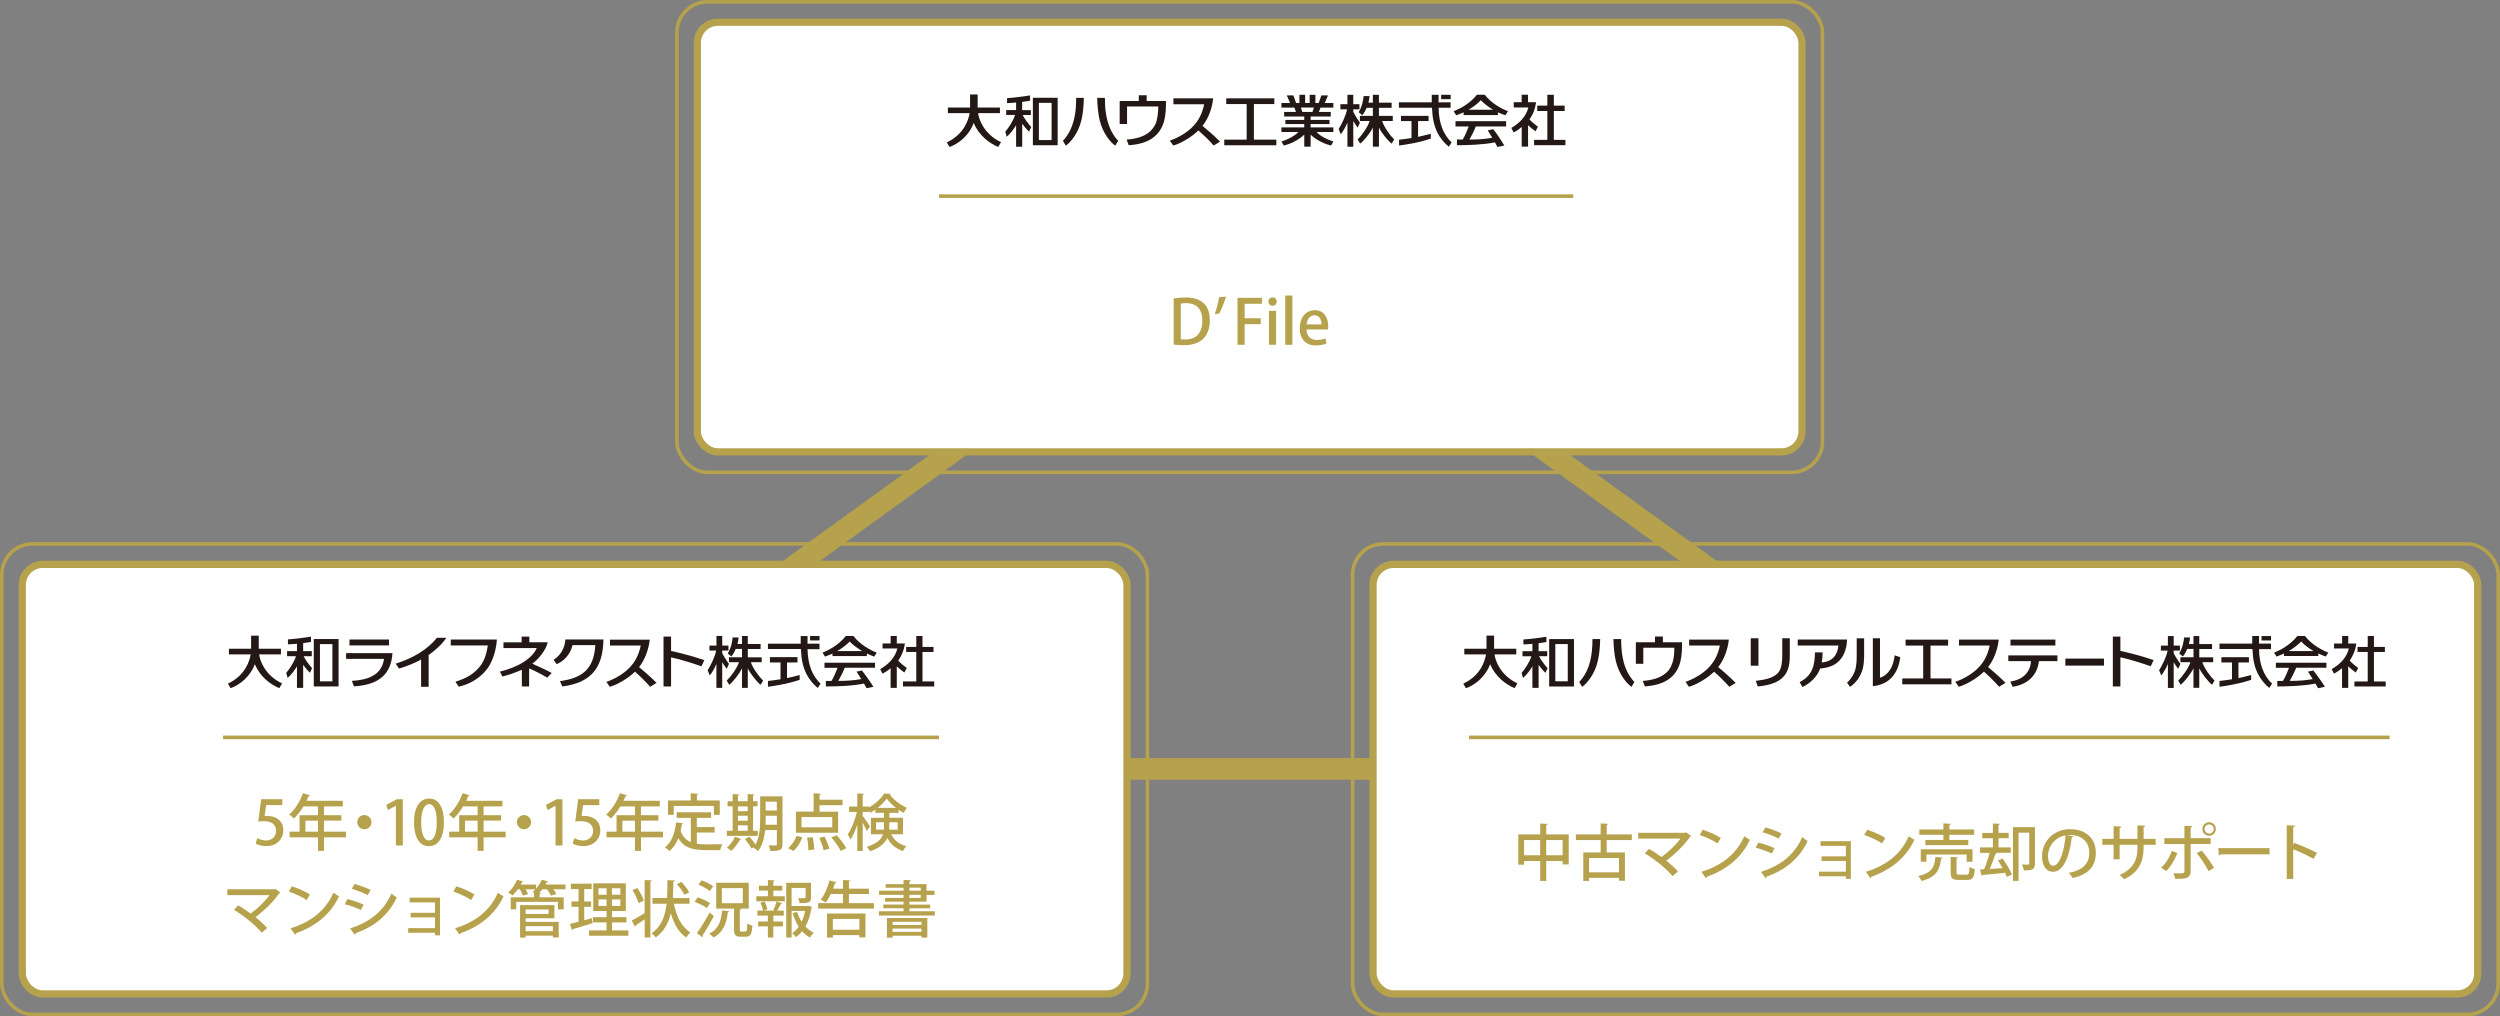 <?xml version="1.0" encoding="UTF-8"?>
<svg id="_レイヤー_1" data-name="レイヤー_1" xmlns="http://www.w3.org/2000/svg" viewBox="0 0 576.84 234.48">
  <rect x="0" y="0" width="576.84" height="234.48" fill="#808080" stroke="none"/>
  <defs>
    <style>
      .cls-1 {
        stroke-width: 1.67px;
      }

      .cls-1, .cls-2, .cls-3, .cls-4 {
        fill: none;
      }

      .cls-1, .cls-3, .cls-4 {
        stroke: #b6a14c;
        stroke-miterlimit: 10;
      }

      .cls-5 {
        fill: #231815;
      }

      .cls-6 {
        fill: #fff;
      }

      .cls-7 {
        fill: #b6a14c;
      }

      .cls-3 {
        stroke-width: .83px;
      }

      .cls-4 {
        stroke-width: 5px;
      }
    </style>
  </defs>
  <rect class="cls-2" x="118.42" y="54.7" width="339.85" height="122.72"/>
  <polygon class="cls-4" points="118.49 177.42 288.34 54.7 458.34 177.42 118.49 177.42"/>
  <g>
    <rect class="cls-6" x="5.14" y="130.22" width="254.89" height="99.12" rx="4.72" ry="4.72"/>
    <rect class="cls-1" x="5.14" y="130.22" width="254.89" height="99.12" rx="4.72" ry="4.72"/>
  </g>
  <g>
    <rect class="cls-6" x="316.81" y="130.22" width="254.89" height="99.12" rx="4.72" ry="4.72"/>
    <rect class="cls-1" x="316.81" y="130.22" width="254.89" height="99.12" rx="4.72" ry="4.72"/>
  </g>
  <g>
    <rect class="cls-6" x="160.9" y="5.14" width="254.89" height="99.12" rx="4.72" ry="4.72"/>
    <rect class="cls-1" x="160.9" y="5.14" width="254.89" height="99.12" rx="4.72" ry="4.72"/>
  </g>
  <g>
    <path class="cls-5" d="M154.84,146.89h-1.74v11.51h1.74v-6.73c1.75.37,4.97,1.33,7,2.08l.68-1.43c-2.94-1.02-6.28-1.83-7.68-2.11v-3.31Z"/>
    <path class="cls-5" d="M122.13,146.88v1.32h4.23c-.11.76-.66,1.8-1.33,2.71-.68.91-1.51,1.74-2.21,2.24,1.17.51,3.34,1.49,4.48,2.13l-1.02,1.08c-1.26-.74-3.23-1.76-4.19-2.13v4.16h-1.68v-3.85c-1.59.71-3.57,1.36-4.5,1.55l-.55-1.12c1.81-.44,3.9-1.21,5.52-2.26,1.62-1.04,2.6-2.26,2.97-3.18h-7.68s0-1.28,0-1.32h4.19v-1.32h1.78Z"/>
    <path class="cls-5" d="M102.98,147.16h-2.16c-2.19,2.69-5.34,4.63-9.52,5.97l.77,1.13c1.08-.3,3.48-1.16,5.09-2.09v6.3h1.74v-7.33c1.24-.86,3.12-2.46,4.09-3.98"/>
    <polygon class="cls-5" points="211.42 146.75 211.42 149.27 209.08 149.27 209.08 150.43 211.42 150.43 211.42 157.23 208.35 157.23 208.35 158.39 215.56 158.39 215.56 157.23 212.85 157.23 212.85 150.43 215.39 150.43 215.39 149.27 212.85 149.27 212.85 146.75 211.42 146.75"/>
    <path class="cls-5" d="M209.23,154.14c-.69-.49-1.66-1.32-1.97-1.72.63-.87,1.37-2.39,1.52-3.95h-1.86v-1.72h-1.42v1.72h-1.86v1.16h3.42c-.52,2.11-2.04,3.65-3.97,4.77l.54,1.03c.44-.19,1.42-.85,1.87-1.25v4.54h1.42v-4.98c.32.32,1.14,1.02,1.75,1.44l.56-1.05Z"/>
    <path class="cls-5" d="M168.2,153.19c-.57-.75-1.4-2.09-1.56-2.52v-.57h1.44v-1.14h-1.43v-2.22h-1.34v2.22h-1.62v1.14h1.55c-.21,1.3-1.21,3.36-1.96,4.55l.48,1.19c.49-.53,1.21-1.81,1.54-2.66v5.54h1.34v-5.94c.21.4.62,1.01,1.04,1.54l.51-1.14Z"/>
    <path class="cls-5" d="M173.25,152.8h2.5v-1.13h-3.21v-1.93h2.96v-1.14h-2.96v-1.85h-1.33v1.85h-1.05c.12-.38.22-1.01.26-1.52h-1.38c-.08.97-.32,2.36-1.13,3.7l.84.69c.26-.28.69-.98,1.01-1.74h1.45v1.93h-3.02v1.13h2.31c-.43,1.35-1.76,3.22-2.83,4.26l.6.96c.82-.65,2.33-2.52,2.94-3.8v4.51h1.33v-4.51c.62,1.29,2.12,3.16,2.95,3.8l.59-.96c-1.06-1.05-2.39-2.91-2.83-4.26"/>
    <path class="cls-5" d="M190.23,154.08h3.03c-.34.93-.96,2.32-1.39,3.03h-1.31v1.28c2.13,0,6.16-.09,8.78-.67.26.44.48.83.62,1.08l1.57-.34c-.37-.64-2.12-3.13-2.66-3.75l-1.24.26c.35.51.74,1.13,1.1,1.72-1.72.31-3.33.42-5.31.42.54-.92,1.11-2.06,1.49-3.04h6.99v-1.15h-11.66v1.16Z"/>
    <path class="cls-5" d="M192.09,150.8v.58h7.92v-.58c.54.25,1.11.49,1.71.7l.58-.92c-1.47-.56-3.78-1.79-5.39-3.83h-1.75c-1.61,2.04-3.92,3.27-5.38,3.83l.58.92c.6-.21,1.18-.45,1.72-.7M196.05,148.02c.72.75,1.7,1.52,2.87,2.2h-5.73c1.17-.68,2.15-1.45,2.86-2.2"/>
    <rect class="cls-5" x="186.91" y="146.75" width="2.19" height="1.02"/>
    <path class="cls-5" d="M181.59,156.46v-3.61h2.41v-1.22h-6.35v1.22h2.44v3.88c-1.27.21-2.4.35-2.89.39v1.33c.7-.06,4.52-.61,7.31-1.59v-1.12c-.89.27-2.31.6-2.92.71"/>
    <path class="cls-5" d="M189.34,157.74c-.97-.86-1.75-2.13-2.2-3.31-.5-1.33-.78-2.89-.81-4.64h2.76v-1.28h-2.77c0-.44.02-1.75.02-1.75h-1.59v1.75h-7.56v1.24h7.61c.1,2.5.48,4.18,1.3,5.8.65,1.29,1.72,2.52,2.59,3.19l.65-1Z"/>
    <path class="cls-5" d="M112.38,154.37c1.39-1.82,2.13-4.59,2.27-6.8h-10.64v1.36h8.55c-.28,1.55-.61,3.54-2.15,5.22-1.7,1.86-3.18,2.4-5.34,3.17l.79,1.13c1.69-.42,4.45-1.38,6.52-4.09"/>
    <path class="cls-5" d="M151.49,157.56c-1.5-1.51-3.02-2.79-4.03-3.64,1.32-1.62,2.24-4.14,2.46-6.33h-9.17v1.36h7.08c-.28,1.55-.99,3.36-2.32,4.83-1.43,1.58-3.43,2.79-5.59,3.56l.79,1.13c1.79-.51,4.3-1.99,5.8-3.49.81.68,2.43,2.25,3.51,3.49l1.46-.91Z"/>
    <path class="cls-5" d="M72.4,158.39h5.72v-10.94h-5.72v10.94ZM76.7,157.21h-2.88v-8.59h2.88v8.59Z"/>
    <path class="cls-5" d="M72.02,154.18c-.75-.81-1.7-2.16-1.96-2.77h1.88v-1.17h-1.99v-1.85c.65-.08,1.23-.17,1.8-.27v-1.23c-1.33.24-4.12.58-5.31.64v1.14c.67-.02,1.36-.06,2.08-.13v1.7h-2.28v1.17h2.05c-.41,1.41-1.6,3.1-2.24,3.83v.03l.3,1.14c.93-.72,1.88-2.14,2.17-2.67v4.97h1.43v-5.31c.43.63,1.05,1.36,1.57,1.83l.49-1.06Z"/>
    <path class="cls-5" d="M65.07,157.68c-4.03-1.91-5.15-5.43-5.27-6.69h5.02v-1.3h-5.12v-3.02h-1.76v3.02h-5.12v1.3h5.02c-.21,1.3-1.12,4.82-5.25,6.74l.61,1.05c1.05-.34,2.28-1.09,3.27-2.03,1.08-1.03,1.9-2.29,2.34-3.5,1.13,2.85,3.66,4.75,5.64,5.53l.64-1.1Z"/>
    <path class="cls-5" d="M130.45,147.55c-.15,1.99-1,3.55-2.71,4.69l.7,1.01c1.48-.62,3.16-2.11,3.66-4.4h5.26c-.33,5.55-3.01,7.61-8.16,8.31l.55,1.23c6.59-.86,9.37-4.21,9.49-10.84h-8.78Z"/>
    <rect class="cls-5" x="80.64" y="147.56" width="9.12" height="1.36"/>
    <path class="cls-5" d="M79.86,150.7v1.32h8.75c-.53,3.93-4.02,4.89-7.42,5.08l.47,1.26c5.91-.32,8.59-2.92,8.9-7.66h-10.69Z"/>
  </g>
  <g>
    <path class="cls-7" d="M356.76,192.53h5.2v6.91h-1.4v-.78h-3.79v4.6h-1.39v-4.6h-3.71v.85h-1.34v-6.98h5.05v-2.52l1.74.1c-.01.11-.11.2-.35.24v2.18ZM351.66,197.34h3.71v-3.5h-3.71v3.5ZM356.76,197.34h3.79v-3.5h-3.79v3.5Z"/>
    <path class="cls-7" d="M376.5,193.84h-5.78v2.86h4.21v6.51h-1.37v-.65h-6.91v.71h-1.33v-6.57h4.01v-2.86h-5.72v-1.32h5.72v-2.53l1.74.1c-.01.13-.11.2-.34.24v2.19h5.78v1.32ZM373.56,201.28v-3.29h-6.91v3.29h6.91Z"/>
    <path class="cls-7" d="M390.2,192.88c-.04.1-.13.16-.25.2-1.26,1.87-3.43,3.98-5.47,5.49.95.77,2.02,1.77,2.69,2.51l-1.23,1.08c-1.53-1.76-4.18-3.95-6.43-5.27l.98-1.02c.92.52,1.95,1.19,2.88,1.88,1.68-1.23,3.38-2.86,4.36-4.25h-9.74v-1.35h10.83l.21-.11,1.17.84Z"/>
    <path class="cls-7" d="M392.86,191.46c1.44.44,3.14,1.19,4.18,1.88l-.74,1.27c-1.02-.71-2.7-1.46-4.11-1.95l.67-1.2ZM392.59,201.15c4.88-1.5,8.2-4.3,9.87-8.21.41.33.89.59,1.3.82-1.76,3.87-5.18,6.9-9.93,8.53-.01.14-.11.28-.23.34l-1.02-1.47Z"/>
    <path class="cls-7" d="M405.71,194.41c1.27.31,2.79.83,3.72,1.29l-.61,1.23c-.92-.45-2.48-1.02-3.71-1.34l.59-1.17ZM406.33,201.18c4.46-1.46,7.63-3.82,9.53-8.04.28.26.92.71,1.23.91-1.91,4.11-5.3,6.77-9.5,8.23.04.13-.04.3-.18.37l-1.08-1.46ZM407.35,190.91c1.27.37,2.75.91,3.71,1.39l-.67,1.2c-1.01-.54-2.39-1.09-3.67-1.46l.62-1.13Z"/>
    <path class="cls-7" d="M427.06,194.1v8.68h-1.15v-.59h-6.19v-1.06h6.19v-2.48h-5.61v-1.06h5.61v-2.41h-5.85v-1.08h7Z"/>
    <path class="cls-7" d="M430.82,191.46c1.45.44,3.14,1.19,4.18,1.88l-.74,1.27c-1.02-.71-2.71-1.46-4.11-1.95l.67-1.2ZM430.55,201.15c4.89-1.5,8.2-4.3,9.87-8.21.41.33.89.59,1.3.82-1.76,3.87-5.18,6.9-9.93,8.53-.01.14-.11.28-.23.34l-1.02-1.47Z"/>
    <path class="cls-7" d="M448.24,197.88c-.01.11-.14.2-.34.23-.34,2.46-.95,4.22-4.53,5.17-.14-.34-.48-.88-.76-1.15,3.26-.74,3.75-2.14,3.95-4.4l1.68.16ZM448.41,193.81v-1.19h-5.55v-1.23h5.55v-1.4l1.73.1c-.01.13-.1.2-.34.24v1.06h5.71v1.23h-5.71v1.19h4.35v1.19h-9.9v-1.19h4.16ZM455.13,198.84h-1.35v-1.67h-9.29v1.67h-1.3v-2.88h11.94v2.88ZM451.44,201.33c0,.42.1.48.65.48h1.7c.5,0,.6-.23.64-1.78.28.21.85.42,1.22.51-.14,2-.51,2.49-1.73,2.49h-2c-1.46,0-1.83-.38-1.83-1.69v-3.62l1.69.1c-.01.11-.1.2-.34.23v3.29Z"/>
    <path class="cls-7" d="M460.76,196.87c-.04.11-.18.17-.35.17-.31,1.02-.82,2.38-1.3,3.46.93-.06,1.95-.13,2.97-.18-.34-.62-.72-1.25-1.09-1.78l1.08-.45c.84,1.15,1.77,2.69,2.14,3.71l-1.16.52c-.1-.28-.24-.59-.4-.95-1.93.23-3.89.41-5.18.52-.03.13-.13.2-.24.21l-.37-1.49.95-.04c.45-1.06.96-2.56,1.27-3.79h-2.21v-1.25h2.96v-2.12h-2.45v-1.23h2.45v-2.17l1.63.08c-.01.13-.11.2-.33.24v1.84h2.35v1.23h-2.35v2.12h2.83v1.25h-3.5l.3.1ZM469.53,190.85v8.41c0,1.42-.68,1.57-2.56,1.57-.04-.38-.24-1-.44-1.36.38.01.75.03,1.02.03.59,0,.67,0,.67-.26v-7.12h-2.46v11.13h-1.3v-12.4h5.08Z"/>
    <path class="cls-7" d="M478.41,192.99c-.04.13-.18.23-.38.23-.55,4.64-2,7.94-4.38,7.94-1.37,0-2.48-1.26-2.48-3.58,0-3.51,2.76-6.26,6.43-6.26,4.06,0,5.98,2.48,5.98,5.4,0,3.36-1.83,5.03-5.32,5.89-.21-.33-.54-.82-.89-1.2,3.24-.64,4.71-2.19,4.71-4.64,0-2.31-1.53-4.12-4.49-4.12-.2,0-.38.01-.58.03l1.4.33ZM476.6,192.75c-2.49.44-4.05,2.53-4.05,4.79,0,1.35.5,2.22,1.15,2.22,1.53,0,2.61-3.41,2.9-7.01Z"/>
    <path class="cls-7" d="M497.39,194.92h-2.79v.78c0,2.85-.92,5.51-4.49,7.17-.25-.3-.68-.72-1.03-.99,3.43-1.5,4.11-3.84,4.11-6.15v-.81h-4.11v3.36h-1.4v-3.36h-2.61v-1.36h2.61v-2.93l1.8.11c-.01.14-.14.28-.4.33v2.49h4.11v-3.12l1.8.1c-.01.14-.13.25-.38.3v2.72h2.79v1.36Z"/>
    <path class="cls-7" d="M502.4,196.84c-.65,1.64-1.5,3.09-2.56,4.13l-1.18-.74c1.01-.95,1.88-2.25,2.45-3.88l1.29.48ZM505.46,194.75v6.19c0,1.88-1.44,1.87-3.55,1.84-.07-.37-.23-.91-.4-1.3.43.01.95.03,1.36.03.86,0,1.16,0,1.16-.54v-6.22h-4.63v-1.35h4.63v-2.86l1.81.08c-.03.16-.13.28-.38.31v2.46h4.62v1.35h-4.62ZM508,196.25c1.02,1.15,2.15,2.78,2.86,4.01l-1.27.74c-.62-1.25-1.84-3.12-2.73-4.15l1.15-.6ZM509.72,189.71c.86,0,1.56.71,1.56,1.57s-.69,1.56-1.56,1.56-1.56-.69-1.56-1.56.72-1.57,1.56-1.57ZM510.79,191.28c0-.59-.48-1.06-1.06-1.06s-1.06.47-1.06,1.06.48,1.06,1.06,1.06c.61,0,1.06-.51,1.06-1.06Z"/>
    <path class="cls-7" d="M511.85,195.7h11.82v1.42h-11.26c-.08.14-.27.24-.45.25l-.11-1.67Z"/>
    <path class="cls-7" d="M533.82,198.17c-1.3-.74-3.21-1.64-4.69-2.22v6.85h-1.49v-12.39l1.9.11c-.01.16-.14.27-.41.33v4.05l.28-.4c1.61.59,3.77,1.54,5.2,2.29l-.79,1.37Z"/>
  </g>
  <g>
    <path class="cls-7" d="M65.14,184.41v1.36h-3.74l-.35,2.54c.21-.01.41-.04.71-.04,1.94,0,3.61,1.13,3.61,3.31,0,2.05-1.57,3.65-3.89,3.65-1.05,0-2-.28-2.49-.59l.37-1.25c.42.24,1.2.54,2.07.54,1.2,0,2.28-.82,2.28-2.21s-.93-2.24-2.83-2.24c-.54,0-.93.03-1.29.08l.67-5.15h4.9Z"/>
    <path class="cls-7" d="M79.84,191.9v1.3h-5.08v3.13h-1.39v-3.13h-6.56v-1.3h2.31v-3.81h4.25v-2.02h-3.36c-.65,1.08-1.4,2.05-2.18,2.78-.25-.25-.75-.68-1.09-.91,1.29-1.1,2.49-3.02,3.17-4.93l1.64.51c-.04.11-.17.18-.35.16-.14.37-.31.74-.48,1.09h8.38v1.3h-4.35v2.02h4.02v1.26h-4.02v2.55h5.08ZM70.47,191.9h2.9v-2.55h-2.9v2.55Z"/>
    <path class="cls-7" d="M85.71,189.7c0,.91-.74,1.64-1.64,1.64s-1.64-.74-1.64-1.64.74-1.64,1.64-1.64,1.64.76,1.64,1.64Z"/>
    <path class="cls-7" d="M91.34,195.08v-9.16h-.03l-1.8.99-.37-1.2,2.41-1.29h1.39v10.66h-1.6Z"/>
    <path class="cls-7" d="M95.52,189.77c0-3.48,1.32-5.52,3.53-5.52s3.38,2.18,3.38,5.41c0,3.61-1.3,5.58-3.5,5.58s-3.41-2.19-3.41-5.46ZM100.77,189.71c0-2.54-.54-4.16-1.78-4.16-1.08,0-1.81,1.5-1.81,4.16s.65,4.21,1.78,4.21c1.39,0,1.81-2,1.81-4.21Z"/>
    <path class="cls-7" d="M116.67,191.9v1.3h-5.08v3.13h-1.39v-3.13h-6.56v-1.3h2.31v-3.81h4.25v-2.02h-3.36c-.65,1.08-1.4,2.05-2.18,2.78-.25-.25-.75-.68-1.09-.91,1.29-1.1,2.49-3.02,3.17-4.93l1.64.51c-.04.11-.17.18-.35.16-.14.37-.31.74-.48,1.09h8.38v1.3h-4.35v2.02h4.02v1.26h-4.02v2.55h5.08ZM107.3,191.9h2.9v-2.55h-2.9v2.55Z"/>
    <path class="cls-7" d="M122.54,189.7c0,.91-.74,1.64-1.64,1.64s-1.64-.74-1.64-1.64.74-1.64,1.64-1.64,1.64.76,1.64,1.64Z"/>
    <path class="cls-7" d="M128.18,195.08v-9.16h-.03l-1.8.99-.37-1.2,2.41-1.29h1.39v10.66h-1.6Z"/>
    <path class="cls-7" d="M138.28,184.41v1.36h-3.74l-.35,2.54c.21-.01.41-.04.71-.04,1.94,0,3.61,1.13,3.61,3.31,0,2.05-1.57,3.65-3.89,3.65-1.05,0-2-.28-2.49-.59l.37-1.25c.42.24,1.2.54,2.07.54,1.2,0,2.28-.82,2.28-2.21s-.93-2.24-2.83-2.24c-.54,0-.93.03-1.29.08l.67-5.15h4.9Z"/>
    <path class="cls-7" d="M152.98,191.9v1.3h-5.08v3.13h-1.39v-3.13h-6.56v-1.3h2.31v-3.81h4.25v-2.02h-3.36c-.65,1.08-1.4,2.05-2.18,2.78-.25-.25-.75-.68-1.09-.91,1.29-1.1,2.49-3.02,3.17-4.93l1.64.51c-.04.11-.17.18-.35.16-.14.37-.31.74-.48,1.09h8.38v1.3h-4.35v2.02h4.02v1.26h-4.02v2.55h5.08ZM143.61,191.9h2.9v-2.55h-2.9v2.55Z"/>
    <path class="cls-7" d="M160.79,192.09v2.59c.62.1,1.32.14,2.04.14.62,0,3.04,0,3.87-.03-.21.31-.44.96-.5,1.36h-3.44c-2.85,0-4.93-.48-6.24-2.76-.48,1.23-1.16,2.27-2.07,2.99-.23-.24-.72-.67-1.03-.88,1.53-1.09,2.29-3.21,2.59-5.76l1.64.26c-.03.13-.14.2-.33.2-.07.52-.17,1.03-.28,1.53.51,1.37,1.32,2.15,2.36,2.59v-5.61h-3.26v-1.29h7.94v1.29h-3.3v2.12h4.12v1.26h-4.12ZM155.45,185.96v2.04h-1.32v-3.31h5.24v-1.64l1.77.1c-.01.13-.1.21-.34.24v1.3h5.28v3.31h-1.37v-2.04h-9.26Z"/>
    <path class="cls-7" d="M174.85,191.69v1.17h-7.15v-1.17h1.35v-5.64h-1.18v-1.17h1.18v-1.66l1.54.1c-.01.11-.11.18-.33.23v1.33h2.25v-1.66l1.56.1c-.01.11-.1.2-.31.23v1.33h1.02v1.17h-1.02v5.64h1.09ZM171.07,193.59c-.04.1-.14.14-.33.13-.47.92-1.26,1.95-2.01,2.62-.24-.24-.71-.58-1.01-.77.71-.58,1.44-1.56,1.87-2.48l1.47.5ZM172.52,186.06h-2.25v1.12h2.25v-1.12ZM170.27,188.22v1.16h2.25v-1.16h-2.25ZM170.27,190.43v1.26h2.25v-1.26h-2.25ZM180.55,183.75v11.03c0,1.33-.51,1.59-2.8,1.56-.04-.35-.23-.94-.4-1.29.41.03.84.03,1.16.03.67,0,.74,0,.74-.3v-3.26h-2.7c-.18,1.74-.62,3.55-1.63,4.87-.21-.23-.75-.64-1.05-.78l.11-.16-.59.34c-.27-.58-.93-1.5-1.5-2.18l1.03-.57c.48.55,1.06,1.29,1.4,1.84.98-1.8,1.08-4.09,1.08-5.93v-5.21h5.15ZM176.67,188.96c0,.42-.01.88-.03,1.34h2.61v-2.08h-2.58v.74ZM179.24,184.97h-2.58v2.05h2.58v-2.05Z"/>
    <path class="cls-7" d="M185.12,193.21c-.44,1.17-1.18,2.41-2.04,3.14l-1.25-.65c.79-.61,1.56-1.74,1.98-2.85l1.3.35ZM193.39,187.27v4.87h-9.74v-4.87h4.08v-4.23l1.7.1c-.01.13-.1.21-.33.24v1.15h5.3v1.26h-5.3v1.49h4.29ZM192.03,190.9v-2.37h-7.09v2.37h7.09ZM186.53,196.19c0-.74-.11-1.95-.3-2.9l1.29-.13c.2.93.35,2.14.37,2.86l-1.36.17ZM190.04,196.17c-.14-.74-.58-1.94-.99-2.85l1.22-.28c.44.88.91,2.05,1.09,2.79l-1.32.34ZM193.97,196.32c-.38-.83-1.32-2.15-2.15-3.1l1.22-.52c.84.91,1.81,2.17,2.24,3.03l-1.3.59Z"/>
    <path class="cls-7" d="M208.33,192.49h-2.7c.82,1.64,1.95,2.28,3.5,2.78-.31.28-.64.74-.78,1.13-1.57-.61-2.75-1.39-3.62-3.07-.55,1.22-1.7,2.34-3.99,3.09-.13-.28-.51-.79-.74-1.02,2.39-.75,3.36-1.78,3.75-2.9h-2.79v-3.81h3.02v-1.15h-2.01v-.71c-.4.27-.79.51-1.2.72-.07-.16-.17-.35-.28-.55v.34h-1.44v.91c.4.51,1.46,2.08,1.69,2.45l-.72,1.05c-.18-.45-.59-1.22-.96-1.9v6.49h-1.25v-6.1c-.44,1.37-.99,2.65-1.57,3.47-.14-.35-.44-.88-.65-1.18.86-1.19,1.7-3.33,2.12-5.18h-1.81v-1.25h1.91v-3.02l1.57.08c-.01.11-.11.2-.33.23v2.71h1.44v.2c1.44-.78,2.82-2.05,3.5-3.2.1.01.21.01,1.57.06-.03.1-.13.17-.24.2.89,1.2,2.49,2.41,3.92,3.02-.25.31-.54.81-.71,1.17-.4-.2-.81-.44-1.2-.72v.72h-2.12v1.15h3.14v3.81ZM202.13,191.44h1.81c.03-.21.03-.42.03-.64v-1.08h-1.84v1.71ZM206.76,186.41c-.85-.65-1.64-1.42-2.17-2.15-.48.71-1.23,1.49-2.08,2.15h4.25ZM207.12,189.72h-1.93v1.1c0,.2,0,.41-.01.61h1.94v-1.71Z"/>
    <path class="cls-7" d="M64.67,205.92c-.04.1-.13.16-.25.2-1.26,1.87-3.43,3.98-5.47,5.49.95.76,2.02,1.77,2.69,2.51l-1.23,1.08c-1.53-1.76-4.18-3.95-6.43-5.27l.98-1.02c.92.52,1.95,1.19,2.87,1.88,1.69-1.23,3.38-2.86,4.36-4.25h-9.74v-1.35h10.83l.21-.11,1.18.84Z"/>
    <path class="cls-7" d="M67.32,204.51c1.44.44,3.14,1.19,4.18,1.88l-.74,1.28c-1.02-.71-2.7-1.46-4.11-1.96l.67-1.2ZM67.05,214.19c4.89-1.5,8.2-4.3,9.87-8.21.41.33.89.59,1.3.82-1.76,3.87-5.18,6.9-9.93,8.52-.01.14-.11.28-.23.34l-1.02-1.47Z"/>
    <path class="cls-7" d="M80.17,207.45c1.27.31,2.79.84,3.72,1.29l-.61,1.23c-.92-.45-2.48-1.02-3.71-1.34l.59-1.18ZM80.79,214.22c4.46-1.46,7.63-3.82,9.53-8.04.28.25.92.71,1.23.91-1.91,4.11-5.3,6.77-9.5,8.23.04.13-.04.3-.18.37l-1.08-1.46ZM81.81,203.96c1.27.37,2.75.91,3.71,1.39l-.67,1.2c-1.01-.54-2.39-1.09-3.67-1.46l.62-1.13Z"/>
    <path class="cls-7" d="M101.52,207.14v8.68h-1.15v-.6h-6.19v-1.06h6.19v-2.48h-5.61v-1.06h5.61v-2.41h-5.85v-1.08h7Z"/>
    <path class="cls-7" d="M105.28,204.51c1.44.44,3.14,1.19,4.18,1.88l-.74,1.28c-1.02-.71-2.7-1.46-4.11-1.96l.67-1.2ZM105.01,214.19c4.89-1.5,8.2-4.3,9.87-8.21.41.33.89.59,1.3.82-1.76,3.87-5.18,6.9-9.93,8.52-.01.14-.11.28-.23.34l-1.02-1.47Z"/>
    <path class="cls-7" d="M130.48,204.1v1.09h-2.82c.3.38.57.78.71,1.09l-1.25.37c-.16-.38-.54-.98-.92-1.46h-1.05c-.24.31-.51.61-.78.86l.47.03c-.01.11-.1.2-.33.23v.74h5.56v2.76h-1.32v-1.71h-9.64v1.71h-1.26v-2.76h5.37v-1.06h.06l-.4-.2c.23-.17.45-.37.68-.59h-2.27c.24.4.45.81.55,1.1l-1.2.35c-.13-.38-.4-.96-.68-1.46h-.47c-.38.54-.81,1.05-1.22,1.43-.25-.21-.72-.52-1.02-.68.81-.69,1.6-1.85,2.07-2.97l1.44.47c-.04.08-.16.14-.33.13-.08.18-.17.35-.27.54h3.53v.93c.55-.59,1.02-1.33,1.32-2.07l1.49.42c-.04.11-.16.16-.33.16-.08.18-.18.37-.28.55h4.57ZM121.28,211.86v.85h7.63v3.6h-1.35v-.42h-6.29v.45h-1.27v-7.49h7.92v3.02h-6.64ZM126.58,209.85h-5.3v1.02h5.3v-1.02ZM127.57,213.71h-6.29v1.15h6.29v-1.15Z"/>
    <path class="cls-7" d="M134.79,212.34l1.77-.48c.01.06.03.11.17,1.15-1.67.52-3.44,1.06-4.57,1.37-.01.13-.11.21-.2.24l-.45-1.43c.55-.13,1.23-.3,1.98-.5v-3.46h-1.64v-1.23h1.64v-2.86h-1.77v-1.25h4.79v1.25h-1.71v2.86h1.59v1.23h-1.59v3.1ZM141.2,214.68h3.78v1.23h-9.08v-1.23h4.05v-1.85h-3.13v-1.2h3.13v-1.43h-3.07v-6.39h7.52v6.39h-3.2v1.43h3.34v1.2h-3.34v1.85ZM138.09,204.96v1.49h1.87v-1.49h-1.87ZM138.09,209.03h1.87v-1.5h-1.87v1.5ZM143.14,206.45v-1.49h-1.94v1.49h1.94ZM143.14,209.03v-1.5h-1.94v1.5h1.94Z"/>
    <path class="cls-7" d="M148.75,203.05l1.66.1c-.01.13-.1.2-.34.24v12.91h-1.32v-4.19c-.78.55-1.53,1.08-2.08,1.42.01.13-.06.24-.16.3l-.74-1.43c.76-.38,1.87-1.05,2.97-1.71v-7.63ZM147.07,204.89c.61.91,1.25,2.11,1.49,2.89-.51.28-.86.44-1.23.59-.2-.79-.81-2.05-1.39-2.99l1.13-.5ZM159.1,208.53h-3.62c.61,2.93,1.77,5.41,3.84,6.6-.33.25-.76.79-.99,1.17-1.76-1.16-2.85-3.13-3.55-5.59-.52,2.22-1.53,4.21-3.47,5.59-.21-.33-.64-.74-.98-.96,2.31-1.56,3.16-4.04,3.48-6.81h-3.27v-1.33h3.38c.08-1.36.07-2.76.08-4.13l1.74.1c-.01.16-.14.24-.38.27-.01,1.23-.03,2.51-.1,3.77h3.84v1.33ZM157.22,203.48c.68.71,1.46,1.7,1.8,2.39l-1.1.59c-.31-.68-1.06-1.71-1.74-2.45l1.05-.54Z"/>
    <path class="cls-7" d="M160.97,207.06c.96.3,2.22.86,2.86,1.33l-.74,1.13c-.61-.47-1.84-1.09-2.83-1.44l.71-1.02ZM160.81,215.3c.82-1.12,2.01-3.04,2.92-4.74.89.74.93.78.98.82-.82,1.57-1.83,3.3-2.61,4.45.06.07.08.16.08.23s-.03.14-.07.2l-1.3-.95ZM161.9,203.12c.92.33,2.08.91,2.66,1.39l-.78,1.1c-.54-.5-1.69-1.12-2.62-1.49l.74-1ZM168.25,210.24c-.01.11-.13.2-.31.21-.28,2.82-1.27,4.81-3.29,5.85-.21-.24-.69-.67-1.01-.88,1.94-.88,2.79-2.69,2.97-5.35l1.63.17ZM170.71,214.43c0,.44.04.51.37.51h.93c.31,0,.37-.28.41-1.88.27.23.82.44,1.18.52-.13,2-.45,2.55-1.44,2.55h-1.3c-1.2,0-1.49-.41-1.49-1.7v-4.79h-4.11v-5.96h7.5v5.96h-2.85s1.12.06,1.12.06c-.01.13-.1.2-.33.24v4.49ZM166.56,204.93v3.47h4.83v-3.47h-4.83Z"/>
    <path class="cls-7" d="M178.43,205.5v1.3h2.65v1.15h-6.57v-1.15h2.68v-1.3h-2.08v-1.13h2.08v-1.32l1.57.1c-.01.11-.1.2-.33.23v.99h2.07v1.13h-2.07ZM178.45,209.99c.27-.55.59-1.42.75-1.98l1.3.42c-.04.1-.14.14-.33.14-.21.42-.55,1.08-.85,1.54h1.52v1.15h-2.41v1.35h2.21v1.15h-2.21v2.56h-1.25v-2.56h-2.24v-1.15h2.24v-1.35h-2.42v-1.15h1.29c-.08-.5-.34-1.25-.59-1.83l.96-.28c.3.58.58,1.34.65,1.83l-.89.28h2.56l-.3-.13ZM186.55,209.01l.79.25c-.01.11-.06.16-.11.23-.23,1.53-.68,3.03-1.39,4.29.55.61,1.22,1.09,1.94,1.42-.3.25-.69.76-.89,1.13-.67-.37-1.27-.85-1.8-1.45-.41.51-.88.96-1.42,1.35-.2-.3-.58-.68-.88-.89.58-.41,1.08-.92,1.5-1.51-.59-.92-1.06-2-1.4-3.16l1.03-.24c.25.79.59,1.56,1.05,2.25.37-.78.64-1.61.81-2.49h-3.12v6.13h-1.25v-12.63h5.72v3.36c0,1.26-.55,1.33-2.61,1.33-.06-.34-.21-.82-.37-1.16.38.01.76.03,1.05.03.62,0,.68-.01.68-.23v-2.14h-3.23v4.16h3.64l.24-.03Z"/>
    <path class="cls-7" d="M195.88,208.39h5.76v1.25h-12.86v-1.25h5.72v-2.11h-2.8c-.35.75-.75,1.43-1.16,1.97-.28-.21-.82-.51-1.16-.68.82-1.02,1.6-2.78,2.02-4.43l1.63.45c-.04.1-.17.16-.35.16-.13.42-.28.86-.45,1.3h2.28v-2l1.71.1c-.01.11-.11.2-.34.24v1.66h4.62v1.23h-4.62v2.11ZM190.83,216.32v-5.54h8.86v5.51h-1.4v-.52h-6.12v.55h-1.35ZM198.29,212.03h-6.12v2.49h6.12v-2.49Z"/>
    <path class="cls-7" d="M209.84,210.26h5.85v.98h-12.9v-.98h5.69v-.69h-4.67v-.86h4.67v-.67h-4.26v-.85h4.26v-.71h-5.65v-.96h5.65v-.69h-4.11v-.83h4.11v-.98l1.69.1c-.01.13-.1.2-.33.24v.64h3.94v1.53h1.83v.96h-1.83v1.56h-3.94v.67h4.77v.86h-4.77v.69ZM204.64,216.35v-4.53h9.33v4.52h-1.36v-.43h-6.67v.44h-1.3ZM212.62,212.69h-6.67v.72h6.67v-.72ZM205.95,215.02h6.67v-.76h-6.67v.76ZM209.84,204.82v.69h2.61v-.69h-2.61ZM209.84,206.48v.71h2.61v-.71h-2.61Z"/>
  </g>
  <g>
    <g>
      <path class="cls-5" d="M248.31,22.58c0,2.01-.12,4.8-1.37,7.45-.45.93-1.24,2.06-1.7,2.46l.69,1.13c1.03-.76,2.85-2.73,3.61-5.98.37-1.54.51-3.32.54-5.06h-1.78Z"/>
      <path class="cls-5" d="M254.94,22.58c0,2.01.13,4.8,1.38,7.45.44.93,1.24,2.06,1.69,2.46l-.69,1.13c-1.03-.76-2.84-2.73-3.61-5.98-.35-1.54-.51-3.32-.54-5.06h1.76Z"/>
    </g>
    <path class="cls-5" d="M282.94,22.69v1.32h4.71v8.21h-5.17v1.3h12.02v-1.3h-5.18v-8.21h4.71v-1.32h-11.1Z"/>
    <path class="cls-5" d="M307.65,24.82v-1.05h-1.98l.75-1.76h-1.53l-.62,1.76h-.76v-1.9h-1.32v1.9h-1.05v-1.9h-1.32v1.9h-.77l-.62-1.76h-1.52l.76,1.76h-2v1.05h2.98l.38,1.01h-2.73v1.05h4.64v.79h-4.36v.95h4.36v.78h-5.27v1.06h3.89c-.63.74-2.15,1.65-3.89,2.18l.55.95c.63-.15,1.53-.47,2.27-.84,1-.51,1.83-1.09,2.45-1.68v2.77h1.47v-2.77c.61.6,1.44,1.17,2.43,1.68.76.38,1.66.69,2.28.84l.54-.95c-1.74-.53-3.25-1.44-3.88-2.18h3.88v-1.06h-5.25v-.78h4.36v-.95h-4.36v-.79h4.64v-1.05h-2.74l.38-1.01h2.97ZM302.84,25.83h-2.35l-.32-1.01h3l-.33,1.01Z"/>
    <g>
      <path class="cls-5" d="M313.78,28.3c-.56-.75-1.37-2.09-1.53-2.52v-.56h1.42v-1.18h-1.42v-2.17h-1.35v2.17h-1.62v1.18h1.53c-.19,1.27-1.22,3.44-1.94,4.56l.49,1.2c.48-.55,1.19-1.84,1.54-2.68v5.55h1.35v-5.94c.21.39.6,1.02,1.01,1.54l.52-1.14Z"/>
      <path class="cls-5" d="M318.9,27.92h2.46v-1.18h-3.19v-1.87h2.93v-1.18h-2.93v-1.82h-1.4v1.82h-1.03c.13-.5.22-1,.26-1.52h-1.36c-.09.97-.38,2.5-1.15,3.72l.84.69c.26-.28.69-.95,1.01-1.71h1.43v1.87h-3v1.18h2.26c-.44,1.37-1.71,3.21-2.78,4.25l.59.97c.84-.65,2.31-2.42,2.93-3.71v4.41h1.4v-4.41c.61,1.29,2.09,3.06,2.92,3.71l.6-.97c-1.07-1.04-2.35-2.89-2.78-4.25Z"/>
    </g>
    <g>
      <path class="cls-5" d="M332.53,21.87v1.01h2.19v-1.01h-2.19Z"/>
      <path class="cls-5" d="M327.2,31.58v-3.64h2.42v-1.21h-6.36v1.21h2.42v3.91c-1.27.21-2.39.35-2.87.38v1.34c.69-.06,4.51-.6,7.33-1.59v-1.11c-.74.2-1.83.46-2.94.71Z"/>
      <path class="cls-5" d="M334.95,32.86c-.97-.87-1.75-2.13-2.2-3.32-.52-1.32-.79-2.95-.81-4.68h2.76v-1.25h-2.78c0-.65.03-1.74.03-1.74h-1.59v1.74h-7.58v1.25h7.63c.1,2.46.48,4.2,1.3,5.82.63,1.28,1.72,2.51,2.59,3.18l.64-1Z"/>
    </g>
    <g>
      <path class="cls-5" d="M335.84,27.96v1.22h3.04c-.34.95-.93,2.32-1.38,3.02l-1.33-.02v1.33c2.14,0,6.14-.1,8.76-.67.26.43.47.83.59,1.08l1.59-.34c-.37-.63-1.88-2.98-2.57-3.77l-1.26.28c.34.54.7,1.13,1.03,1.69-1.72.33-3.26.42-5.26.42.54-.93,1.09-2.03,1.47-3.02h6.99v-1.22h-11.67Z"/>
      <path class="cls-5" d="M337.71,25.92v.63h7.92v-.63c.55.24,1.12.49,1.72.68l.59-.94c-1.47-.56-3.76-1.75-5.35-3.8h-1.82c-1.6,2.04-3.89,3.23-5.36,3.8l.58.94c.61-.19,1.18-.45,1.72-.68ZM341.68,23.12c.71.76,1.68,1.53,2.84,2.2h-5.68c1.16-.67,2.12-1.44,2.84-2.2Z"/>
    </g>
    <g>
      <path class="cls-5" d="M357.03,21.87v2.5h-2.33v1.24h2.33v6.66h-3.06v1.23h7.23v-1.23h-2.67v-6.66h2.49v-1.24h-2.49v-2.5h-1.49Z"/>
      <path class="cls-5" d="M354.85,29.24c-.68-.48-1.64-1.3-1.95-1.7.81-1.06,1.36-2.5,1.53-3.96h-1.86v-1.72h-1.47v1.72h-1.83v1.22h3.38c-.53,2.11-2.09,3.65-3.93,4.71l.54,1.04c.49-.21,1.39-.84,1.85-1.25v4.53h1.47v-4.95c.31.32,1.11,1.01,1.72,1.42l.56-1.07Z"/>
    </g>
    <path class="cls-5" d="M264.58,23.3v-1.32h-1.82v1.32h-4.41v5.31h1.7v-4.04h7.21c0,1.3-.2,3.16-.71,4.17-1.18,2.33-3.5,3.24-6.6,3.47l.48,1.29c4.13-.23,6.77-1.8,7.94-4.83.4-1.05.64-2.63.66-4.31v-1.05h-4.43Z"/>
    <path class="cls-5" d="M281.5,32.67c-1.51-1.53-3.03-2.78-4.05-3.63,1.41-1.74,2.22-4.03,2.47-6.35h-9.17v1.37h7.09c-.34,1.7-1,3.36-2.33,4.84-1.42,1.57-3.42,2.8-5.59,3.54l.8,1.14c1.79-.51,4.29-1.98,5.79-3.49.71.61,2.45,2.21,3.53,3.49l1.46-.9Z"/>
    <g>
      <path class="cls-5" d="M238.32,22.56v10.95h5.72v-10.95h-5.72ZM242.64,23.73v8.59h-2.93v-8.59h2.93Z"/>
      <path class="cls-5" d="M237.93,29.3c-.74-.8-1.69-2.16-1.96-2.77h1.89v-1.12h-2.01v-1.9c.66-.07,1.24-.17,1.82-.27v-1.23c-1.33.24-4.11.57-5.31.64v1.15c.68-.03,1.38-.07,2.09-.15v1.75h-2.29v1.12h2.04c-.4,1.42-1.6,3.12-2.23,3.85v.03l.29,1.15c.93-.72,1.9-2.14,2.19-2.66v4.96h1.41v-5.31c.43.62,1.07,1.36,1.59,1.83l.49-1.07Z"/>
    </g>
    <path class="cls-5" d="M230.97,32.8c-4.04-1.89-5.15-5.42-5.28-6.7h5.03v-1.28h-5.14v-3.03h-1.75v3.03h-5.12v1.28h5.02c-.22,1.32-1.11,4.79-5.27,6.76l.62,1.05c1.04-.33,2.28-1.1,3.27-2.04,1.08-1.02,1.9-2.28,2.32-3.5,1.15,2.86,3.68,4.75,5.66,5.54l.64-1.11Z"/>
  </g>
  <g>
    <path class="cls-7" d="M270.81,68.86c.78-.13,1.74-.23,2.76-.23,4.62,0,5.58,2.85,5.58,5.25h0c0,1.98-.61,3.41-1.56,4.33-.98.95-2.52,1.43-4.43,1.43-.96,0-1.74-.04-2.35-.13v-10.66ZM272.45,78.27c.28.04.68.06,1.06.06,2.44.01,3.91-1.42,3.91-4.4,0-2.63-1.36-3.99-3.7-3.99-.57,0-.99.06-1.27.11v8.23Z"/>
    <path class="cls-7" d="M280.29,72.48c.38-1.06.81-2.66.99-3.88l1.61-.16c-.4,1.39-1.09,3.06-1.6,3.92l-1.01.11Z"/>
    <path class="cls-7" d="M285.54,79.55v-10.83h5.64v1.37h-3.99v3.34h3.71v1.36h-3.71v4.76h-1.64Z"/>
    <path class="cls-7" d="M293.62,70.54c-.57,0-.95-.42-.95-.95,0-.55.4-.96.96-.96s.95.41.95.96-.37.95-.96.95ZM294.44,79.55h-1.64v-7.82h1.64v7.82Z"/>
    <path class="cls-7" d="M298.2,79.55h-1.64v-11.36h1.64v11.36Z"/>
    <path class="cls-7" d="M306.08,79.24c-.55.25-1.42.47-2.48.47-2.35,0-3.71-1.57-3.71-3.95s1.3-4.18,3.51-4.18,3.07,1.83,3.07,3.75c0,.27-.01.5-.04.69h-4.96c.04,1.76,1.13,2.42,2.37,2.42.86,0,1.46-.16,1.97-.37l.27,1.16ZM304.92,74.85c.01-.93-.37-2.1-1.63-2.1s-1.71,1.19-1.8,2.1h3.43Z"/>
  </g>
  <line class="cls-3" x1="216.67" y1="45.26" x2="363" y2="45.26"/>
  <line class="cls-3" x1="338.96" y1="170.14" x2="551.37" y2="170.14"/>
  <line class="cls-3" x1="51.47" y1="170.14" x2="216.67" y2="170.14"/>
  <rect class="cls-3" x="156.18" y=".42" width="264.33" height="108.56" rx="7.08" ry="7.08"/>
  <rect class="cls-3" x="312.09" y="125.5" width="264.33" height="108.56" rx="7.08" ry="7.08"/>
  <rect class="cls-3" x=".42" y="125.5" width="264.33" height="108.56" rx="7.08" ry="7.08"/>
  <g>
    <path class="cls-5" d="M366.59,153.65c-.69,2.01-1.83,3.36-2.21,3.7l.68,1.14c1.03-.76,2.85-2.73,3.61-5.97.36-1.52.52-3.32.55-5.06h-1.78c0,1.69-.12,4.05-.85,6.19"/>
    <path class="cls-5" d="M374.91,153.65c-.74-2.14-.85-4.5-.85-6.19h-1.78c.03,1.74.19,3.53.55,5.06.77,3.25,2.58,5.21,3.61,5.97l.68-1.14c-.38-.34-1.52-1.69-2.21-3.7"/>
    <path class="cls-5" d="M383.69,146.87h-1.83v1.33h-4.41v4.97h1.72v-3.71h7.16c0,1.35-.06,4.16-1.83,5.74-1.31,1.17-3.16,1.75-5.45,1.91l.47,1.27c4.08-.28,6.74-1.74,7.93-4.81.4-1.04.64-2.65.66-4.32v-1.05h-4.42v-1.33Z"/>
    <path class="cls-5" d="M398.91,147.58h-9.17v1.36h7.09c-.28,1.54-.99,3.35-2.33,4.83-1.43,1.58-3.42,2.79-5.59,3.56l.79,1.14c1.79-.51,4.31-2,5.8-3.49.82.68,2.43,2.25,3.52,3.49l1.46-.91c-1.5-1.51-3.02-2.78-4.03-3.65,1.32-1.61,2.24-4.13,2.46-6.33"/>
    <path class="cls-5" d="M357.45,158.4h5.72v-10.94h-5.72v10.94ZM358.87,148.61h2.87v8.59h-2.87v-8.59Z"/>
    <path class="cls-5" d="M357,151.42v-1.17h-1.99v-1.84c.65-.07,1.23-.17,1.8-.27v-1.23c-1.33.25-4.11.58-5.31.64v1.14c.67-.02,1.36-.06,2.08-.13v1.69h-2.29v1.17h2.05c-.41,1.41-1.6,3.11-2.24,3.83v.03s.3,1.14.3,1.14c.93-.72,1.88-2.13,2.18-2.67v4.97h1.43v-5.31c.43.62,1.05,1.36,1.58,1.83l.49-1.06c-.75-.81-1.7-2.15-1.96-2.77h1.88Z"/>
    <path class="cls-5" d="M344.85,151h5.01v-1.31h-5.12v-3.03h-1.75v3.03h-5.12v1.31h5.01c-.22,1.3-1.12,4.82-5.25,6.74l.61,1.05c1.05-.34,2.28-1.09,3.26-2.03,1.08-1.04,1.9-2.29,2.34-3.51,1.14,2.85,3.66,4.74,5.64,5.53l.64-1.1c-4.03-1.91-5.15-5.42-5.27-6.68"/>
    <path class="cls-5" d="M414.8,147.59v1.36h9.39c-.22,2.34-1.55,3.73-3.84,3.91.13-.7.17-1.39.2-2.33h-1.78c0,1.63-.22,2.9-.61,3.86-.64,1.57-1.85,2.45-2.92,2.99l.64,1.13c1.47-.64,3.35-2.16,4.1-4.26,2.7-.22,3.97-1.17,4.87-2.34,1.15-1.5,1.33-3.74,1.33-4.34h-11.38Z"/>
    <path class="cls-5" d="M428.41,147.27v3.48c0,1.3,0,1.98-.18,3.12-.22,1.38-1.12,2.84-2.05,3.64,0,0,.5.71.67.98,1.23-.79,2.53-2.34,2.99-4.33.19-.81.28-1.95.28-2.68v-4.2h-1.7Z"/>
    <path class="cls-5" d="M437.15,151.2c-.04.63-.23,1.68-.66,2.64-.51,1.12-1.52,2.21-2.71,2.53v-9.1h-1.65v11.06c4.05-.42,5.87-3.17,6.33-6.68-.4-.14-.91-.31-1.31-.45"/>
    <rect class="cls-5" x="403.96" y="147.27" width="1.78" height="6.33"/>
    <path class="cls-5" d="M411.23,147.27v3.94c0,1.53-.16,2.92-.78,3.79-1.04,1.47-3.23,1.84-5.32,2.09l.44,1.3c5.71-.53,7.4-2.87,7.4-6.93v-4.19h-1.73Z"/>
    <polygon class="cls-5" points="547.75 157.24 547.75 150.43 550.28 150.43 550.28 149.27 547.75 149.27 547.75 146.75 546.32 146.75 546.32 149.27 543.97 149.27 543.97 150.43 546.32 150.43 546.32 157.24 543.25 157.24 543.25 158.39 550.46 158.39 550.46 157.24 547.75 157.24"/>
    <path class="cls-5" d="M544.13,154.14c-.69-.49-1.66-1.32-1.97-1.72.63-.87,1.37-2.39,1.52-3.94h-1.85v-1.73h-1.42v1.73h-1.86v1.15h3.42c-.52,2.12-2.04,3.65-3.97,4.77l.53,1.03c.44-.19,1.41-.86,1.87-1.25v4.54h1.42v-4.98c.32.32,1.14,1.02,1.74,1.44l.56-1.05Z"/>
    <path class="cls-5" d="M525.13,154.08h3.03c-.34.93-.95,2.32-1.39,3.03h-1.31v1.28c2.13,0,6.16-.1,8.78-.67.26.44.48.82.62,1.08l1.58-.34c-.37-.64-2.13-3.13-2.67-3.75l-1.24.26c.35.51.73,1.13,1.1,1.72-1.72.31-3.33.42-5.31.42.54-.92,1.11-2.07,1.49-3.04h6.98v-1.15h-11.66v1.16Z"/>
    <path class="cls-5" d="M531.83,146.75h-1.75c-1.61,2.04-3.91,3.27-5.38,3.83l.58.91c.6-.21,1.18-.44,1.72-.7v.58h7.92v-.58c.54.26,1.11.49,1.72.7l.58-.91c-1.47-.57-3.78-1.79-5.38-3.83M528.09,150.22c1.16-.67,2.14-1.45,2.86-2.2.72.75,1.7,1.52,2.86,2.2h-5.72Z"/>
    <rect class="cls-5" x="521.82" y="146.76" width="2.18" height="1.02"/>
    <path class="cls-5" d="M516.49,152.85h2.42v-1.21h-6.35v1.21h2.44v3.88c-1.26.21-2.4.34-2.89.39v1.33c.7-.06,4.52-.61,7.31-1.59v-1.12c-.89.27-2.31.61-2.93.71v-3.61Z"/>
    <path class="cls-5" d="M522.05,154.42c-.51-1.33-.79-2.89-.81-4.64h2.76v-1.28h-2.77c0-.44.02-1.75.02-1.75h-1.58v1.75h-7.56v1.25h7.61c.1,2.5.48,4.18,1.3,5.8.65,1.28,1.72,2.52,2.59,3.18l.64-1c-.97-.86-1.75-2.13-2.19-3.31"/>
    <rect class="cls-5" x="463.89" y="147.58" width="10.36" height="1.36"/>
    <path class="cls-5" d="M463.39,151.23v1.31h5.23c-.04.73-.19,1.52-.71,2.36-.84,1.35-2.14,2.02-4.05,2.38l.52,1.18c3.44-.5,5.7-2.62,6.07-5.92h4.27v-1.31h-11.35Z"/>
    <path class="cls-5" d="M485.46,151.96v1.62h-8.91v-1.62h8.91Z"/>
    <path class="cls-5" d="M503.1,153.19c-.57-.75-1.4-2.08-1.56-2.52v-.56h1.44v-1.14h-1.43v-2.21h-1.34v2.21h-1.62v1.14h1.55c-.21,1.3-1.21,3.36-1.95,4.54l.48,1.19c.49-.53,1.21-1.82,1.54-2.65v5.54h1.34v-5.94c.21.4.62,1.01,1.03,1.54l.52-1.14Z"/>
    <path class="cls-5" d="M508.16,152.8h2.5v-1.13h-3.21v-1.93h2.95v-1.13h-2.95v-1.85h-1.34v1.85h-1.05c.11-.39.22-1.01.26-1.53h-1.37c-.08.97-.33,2.36-1.13,3.7l.84.69c.26-.27.69-.98,1.01-1.74h1.45v1.93h-3.02v1.13h2.31c-.43,1.35-1.76,3.21-2.83,4.26l.59.95c.82-.65,2.33-2.52,2.94-3.8v4.5h1.34v-4.5c.61,1.28,2.12,3.15,2.94,3.8l.59-.95c-1.07-1.05-2.39-2.91-2.83-4.26Z"/>
    <polygon class="cls-5" points="445.44 156.54 445.44 148.96 449.5 148.96 449.5 147.59 439.69 147.59 439.69 148.96 443.75 148.96 443.75 156.54 438.92 156.54 438.92 157.9 450.27 157.9 450.27 156.54 445.44 156.54"/>
    <path class="cls-5" d="M462.75,157.55c-1.5-1.5-3.02-2.78-4.03-3.64,1.32-1.61,2.24-4.13,2.46-6.33h-9.17v1.36h7.08c-.28,1.54-.99,3.35-2.33,4.83-1.43,1.58-3.42,2.78-5.59,3.55l.79,1.14c1.79-.51,4.31-2,5.8-3.49.82.68,2.43,2.25,3.52,3.49l1.46-.91Z"/>
    <path class="cls-5" d="M489.25,146.89h-1.74v11.5h1.74v-6.73c1.75.37,4.96,1.33,6.99,2.08l.68-1.43c-2.93-1.03-6.28-1.83-7.67-2.12v-3.3Z"/>
  </g>
</svg>